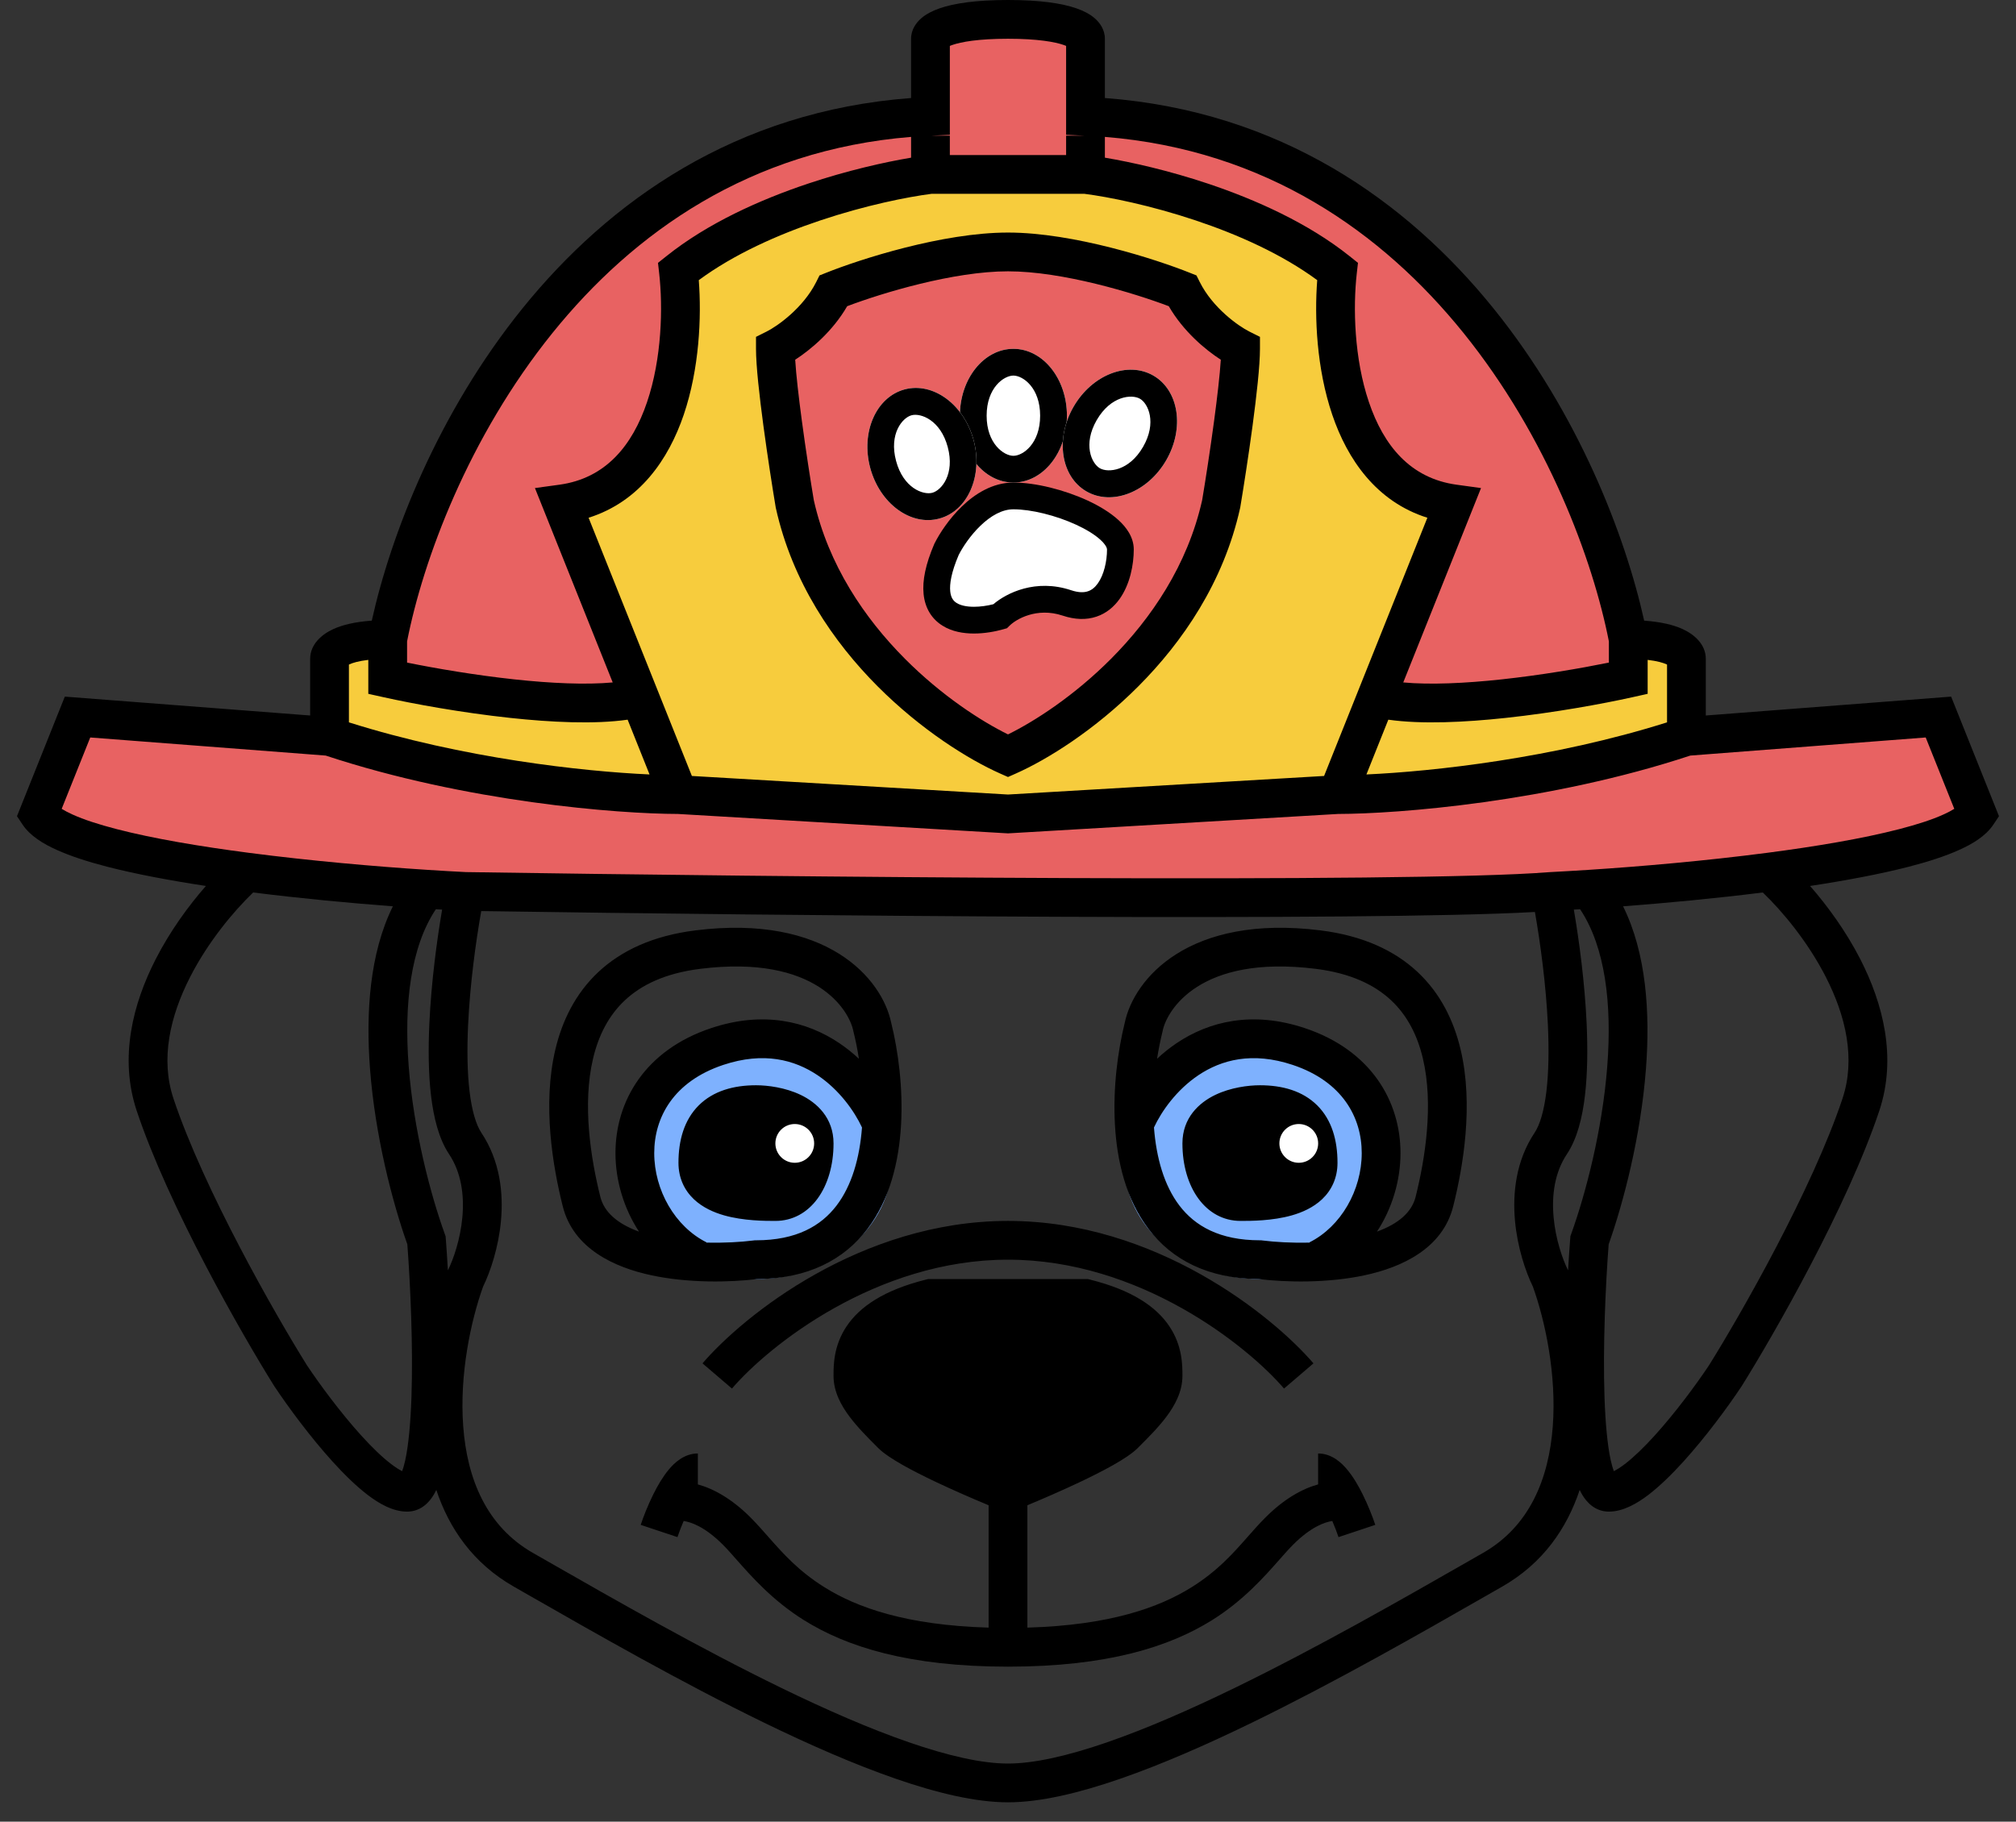 <?xml version="1.0" encoding="UTF-8"?> <svg xmlns="http://www.w3.org/2000/svg" width="52" height="47" viewBox="0 0 52 47" fill="none"><rect x="0" y="0" width="52" height="47" fill="#333333" stroke="none"/> <path d="M23 30C23 31.657 21.433 33 19.5 33C17.567 33 16 31.657 16 30C16 28.343 17.567 27 19.5 27C21.433 27 23 28.343 23 30Z" fill="#7EB1FE"></path> <path d="M36 30C36 31.657 34.433 33 32.5 33C30.567 33 29 31.657 29 30C29 28.343 30.567 27 32.5 27C34.433 27 36 28.343 36 30Z" fill="#7EB1FE"></path> <path d="M19.5 28.5C20 28.5 21 28.7 21 29.5C21 30.5 20.5 31 20 31C19.5 31 18 31 18 30C18 29 18.5 28.5 19.5 28.5Z" fill="black"></path> <path d="M32.499 28.5C31.999 28.5 30.999 28.7 30.999 29.5C30.999 30.5 31.499 31 31.999 31C32.499 31 33.999 31 33.999 30C33.999 29 33.499 28.5 32.499 28.5Z" fill="black"></path> <path d="M26 38.5C25.167 38.167 23.4 37.4 23 37C22.5 36.5 22 36 22 35.5C22 35 22 34 24 33.5H27.999C29.999 34 29.999 35 29.999 35.5C29.999 36 29.499 36.5 28.999 37C28.599 37.4 26.833 38.167 26 38.5Z" fill="black"></path> <path d="M26 19.5C24.5 18.833 21.3 16.6 20.5 13C20.333 12 20 9.8 20 9C20.333 8.833 21.1 8.3 21.5 7.5C22.333 7.167 24.4 6.5 26 6.5C27.6 6.5 29.666 7.167 30.499 7.5C30.899 8.3 31.666 8.833 31.999 9C31.999 9.8 31.666 12 31.499 13C30.699 16.6 27.5 18.833 26 19.5Z" fill="#E86262"></path> <path d="M8.5 17V19C12.1 20.2 16 20.5 17.5 20.5L16.5 18C14.9 18.4 11.5 17.833 10 17.5V16.5C8.8 16.5 8.5 16.833 8.5 17Z" fill="#F7CC3D"></path> <path d="M43.499 19V17C43.499 16.833 43.199 16.5 41.999 16.5V17.5C40.499 17.833 37.099 18.4 35.499 18L34.499 20.5C35.999 20.5 39.899 20.2 43.499 19Z" fill="#F7CC3D"></path> <path d="M24 3C14.8 3.4 10.833 12.167 10 16.5V17.5C11.5 17.833 14.9 18.4 16.5 18L14.5 13C17.395 12.6 17.706 8.833 17.5 7C19.5 5.4 22.667 4.667 24 4.5H27.999C29.332 4.667 32.499 5.4 34.499 7C34.293 8.833 34.604 12.6 37.499 13L35.499 18C37.099 18.4 40.499 17.833 41.999 17.5V16.5C41.166 12.167 37.199 3.4 27.999 3V1C27.999 0.833 27.6 0.5 26 0.5C24.4 0.5 24 0.833 24 1V3Z" fill="#E86262"></path> <path d="M2 18.5L1 21C1.448 21.672 3.796 22.166 6.362 22.5C7.959 22.708 9.641 22.854 11 22.942C11.358 22.965 11.693 22.985 11.999 23C19.833 23.121 36.401 23.291 40 23C40.306 22.985 40.641 22.965 40.999 22.942C42.358 22.854 44.04 22.708 45.637 22.5C48.203 22.166 50.551 21.672 50.999 21L49.999 18.5L43.499 19C39.899 20.2 35.999 20.5 34.499 20.5L26 21L17.5 20.5C16 20.5 12.1 20.2 8.5 19L2 18.5Z" fill="#E86262"></path> <path fill-rule="evenodd" clip-rule="evenodd" d="M24 4.5C22.667 4.667 19.5 5.4 17.5 7C17.706 8.833 17.395 12.6 14.5 13L16.5 18L17.5 20.5L26 21L34.499 20.5L35.499 18L37.499 13C34.604 12.6 34.293 8.833 34.499 7C32.499 5.4 29.332 4.667 27.999 4.5H24ZM20.5 13C21.3 16.6 24.5 18.833 26 19.5C27.5 18.833 30.699 16.6 31.499 13C31.666 12 31.999 9.8 31.999 9C31.666 8.833 30.899 8.3 30.499 7.5C29.666 7.167 27.6 6.5 26 6.5C24.4 6.5 22.333 7.167 21.5 7.5C21.1 8.3 20.333 8.833 20 9C20 9.8 20.333 12 20.5 13Z" fill="#F7CC3D"></path> <path fill-rule="evenodd" clip-rule="evenodd" d="M24.5 1.184V3.479L24.022 3.5C24.018 3.5 24.015 3.5 24.011 3.5H24.5V4H27.499V3.5H27.988C27.985 3.5 27.981 3.5 27.977 3.5L27.499 3.479V1.184C27.481 1.177 27.46 1.168 27.436 1.16C27.21 1.082 26.773 1 26 1C25.227 1 24.789 1.082 24.564 1.16C24.539 1.169 24.518 1.177 24.5 1.184ZM28.499 3.532V4.068C29.196 4.185 30.15 4.401 31.158 4.738C32.394 5.152 33.747 5.758 34.812 6.61L35.027 6.782L34.996 7.056C34.898 7.924 34.926 9.246 35.31 10.377C35.69 11.499 36.379 12.341 37.568 12.505L38.201 12.592L36.195 17.607C36.884 17.671 37.789 17.63 38.733 17.528C39.753 17.418 40.765 17.244 41.499 17.095V16.548C41.087 14.447 39.918 11.279 37.748 8.589C35.657 5.997 32.653 3.867 28.499 3.532ZM42.499 17.025V17.901L42.108 17.988C41.343 18.158 40.099 18.387 38.84 18.522C37.789 18.635 36.672 18.691 35.81 18.568L35.245 19.981C36.964 19.903 40.058 19.566 42.999 18.637V17.146C42.996 17.144 42.993 17.143 42.989 17.141C42.903 17.101 42.749 17.054 42.499 17.025ZM43.063 17.184C43.062 17.184 43.059 17.182 43.053 17.177C43.06 17.181 43.063 17.184 43.063 17.184ZM43.599 19.494C39.963 20.695 36.054 20.998 34.514 21L26 21.501L17.485 21C15.945 20.998 12.037 20.695 8.401 19.494L2.328 19.027L1.591 20.868C1.66 20.911 1.752 20.961 1.872 21.015C2.158 21.145 2.544 21.271 3.012 21.392C3.947 21.634 5.152 21.838 6.426 22.004C8.01 22.21 9.681 22.356 11.032 22.443C11.385 22.466 11.715 22.485 12.015 22.5C19.87 22.622 36.393 22.79 39.96 22.502L39.967 22.501L39.975 22.501C40.278 22.485 40.611 22.466 40.967 22.443C42.319 22.356 43.989 22.21 45.573 22.004C46.847 21.838 48.053 21.634 48.987 21.392C49.456 21.271 49.841 21.145 50.127 21.015C50.248 20.961 50.339 20.911 50.408 20.868L49.671 19.027L43.599 19.494ZM11.404 23.468C11.351 23.465 11.296 23.462 11.242 23.459C10.588 24.44 10.42 25.919 10.541 27.5C10.668 29.169 11.107 30.824 11.47 31.83L11.493 31.894L11.499 31.962C11.518 32.208 11.536 32.482 11.553 32.775C11.694 32.491 11.874 31.977 11.926 31.405C11.978 30.831 11.898 30.25 11.583 29.777C11.317 29.378 11.185 28.83 11.118 28.271C11.05 27.699 11.045 27.05 11.075 26.402C11.123 25.364 11.263 24.292 11.404 23.468ZM11.254 38.44C11.233 38.483 11.212 38.525 11.188 38.564C11.081 38.747 10.863 39 10.5 39C10.123 39 9.762 38.781 9.485 38.57C9.183 38.34 8.873 38.034 8.58 37.711C7.992 37.062 7.427 36.291 7.084 35.777L7.08 35.771L7.076 35.765C6.239 34.426 4.345 31.117 3.526 28.658C3.066 27.279 3.435 25.882 4.016 24.747C4.388 24.02 4.862 23.371 5.311 22.858C4.379 22.716 3.499 22.551 2.762 22.361C2.266 22.233 1.82 22.089 1.46 21.926C1.12 21.773 0.778 21.568 0.584 21.277L0.438 21.058L1.672 17.973L8 18.46V17C8 16.624 8.299 16.368 8.59 16.234C8.834 16.121 9.161 16.043 9.59 16.013C10.082 13.792 11.299 10.655 13.473 7.961C15.71 5.19 18.974 2.869 23.5 2.529V1C23.5 0.758 23.639 0.58 23.758 0.475C23.885 0.364 24.049 0.28 24.236 0.215C24.611 0.085 25.174 0 26 0C26.827 0 27.389 0.085 27.764 0.215C27.951 0.28 28.115 0.364 28.241 0.475C28.361 0.58 28.499 0.758 28.499 1V2.529C33.025 2.869 36.29 5.19 38.526 7.961C40.7 10.655 41.917 13.792 42.409 16.013C42.838 16.043 43.165 16.121 43.409 16.234C43.7 16.368 43.999 16.624 43.999 17V18.46L50.327 17.973L51.561 21.058L51.415 21.277C51.221 21.568 50.88 21.773 50.539 21.926C50.179 22.089 49.733 22.233 49.238 22.361C48.5 22.551 47.62 22.716 46.688 22.858C47.137 23.371 47.611 24.02 47.984 24.747C48.565 25.882 48.933 27.279 48.474 28.658C47.654 31.117 45.76 34.426 44.923 35.765L44.919 35.771L44.915 35.777C44.573 36.291 44.008 37.062 43.42 37.711C43.127 38.034 42.816 38.34 42.515 38.57C42.237 38.781 41.876 39 41.499 39C41.136 39 40.919 38.747 40.811 38.564C40.788 38.525 40.766 38.483 40.746 38.44C40.417 39.427 39.803 40.332 38.748 40.934C38.617 41.009 38.482 41.087 38.343 41.166C36.644 42.139 34.437 43.401 32.281 44.45C31.116 45.017 29.955 45.526 28.89 45.894C27.833 46.26 26.833 46.5 26 46.5C25.167 46.5 24.167 46.26 23.11 45.894C22.045 45.526 20.884 45.017 19.718 44.45C17.562 43.401 15.354 42.137 13.653 41.164C13.516 41.086 13.381 41.009 13.251 40.934C12.197 40.332 11.582 39.427 11.254 38.44ZM40.446 32.775C40.463 32.482 40.482 32.208 40.501 31.962L40.506 31.894L40.529 31.83C40.892 30.824 41.331 29.169 41.458 27.5C41.579 25.919 41.411 24.44 40.757 23.459C40.703 23.462 40.649 23.465 40.595 23.468C40.736 24.292 40.877 25.364 40.925 26.402C40.954 27.05 40.949 27.699 40.881 28.271C40.815 28.83 40.682 29.378 40.416 29.777C40.101 30.25 40.021 30.831 40.073 31.405C40.125 31.977 40.305 32.491 40.446 32.775ZM39.591 23.529C35.287 23.774 20.092 23.622 12.413 23.506C12.27 24.311 12.122 25.402 12.074 26.448C12.045 27.066 12.052 27.655 12.111 28.154C12.172 28.666 12.282 29.022 12.415 29.223C12.9 29.95 12.987 30.785 12.922 31.495C12.859 32.188 12.648 32.81 12.46 33.196C12.148 34.066 11.847 35.455 11.948 36.8C12.049 38.155 12.546 39.38 13.747 40.066C13.877 40.14 14.01 40.216 14.146 40.294C15.851 41.269 18.031 42.517 20.156 43.55C21.302 44.108 22.424 44.599 23.437 44.949C24.458 45.303 25.333 45.5 26 45.5C26.667 45.5 27.542 45.303 28.563 44.949C29.576 44.599 30.697 44.108 31.844 43.55C33.968 42.517 36.146 41.271 37.85 40.296C37.987 40.217 38.122 40.141 38.252 40.066C39.453 39.38 39.95 38.155 40.052 36.8C40.152 35.455 39.852 34.066 39.539 33.196C39.351 32.81 39.14 32.188 39.077 31.495C39.013 30.785 39.099 29.95 39.584 29.223C39.718 29.022 39.827 28.666 39.888 28.154C39.947 27.655 39.954 27.066 39.926 26.448C39.878 25.412 39.732 24.331 39.591 23.529ZM41.865 23.383C42.468 24.599 42.565 26.142 42.455 27.576C42.322 29.317 41.875 31.027 41.493 32.105C41.412 33.178 41.342 34.744 41.386 36.046C41.409 36.715 41.461 37.287 41.548 37.681C41.575 37.801 41.602 37.891 41.626 37.956C41.703 37.918 41.797 37.859 41.909 37.774C42.141 37.597 42.405 37.341 42.679 37.039C43.222 36.44 43.755 35.715 44.079 35.229C44.911 33.897 46.746 30.679 47.525 28.342C47.865 27.321 47.613 26.218 47.093 25.203C46.628 24.294 45.976 23.513 45.469 23.026C44.245 23.18 42.984 23.298 41.865 23.383ZM9.5 17.025C9.25 17.054 9.096 17.101 9.01 17.141C9.007 17.143 9.003 17.144 9 17.146V18.637C11.942 19.566 15.035 19.903 16.754 19.981L16.189 18.568C15.327 18.691 14.21 18.635 13.159 18.522C11.9 18.387 10.657 18.158 9.892 17.988L9.5 17.901V17.025ZM15.804 17.607L13.798 12.592L14.432 12.505C15.62 12.341 16.309 11.499 16.689 10.377C17.073 9.246 17.101 7.924 17.003 7.056L16.972 6.782L17.188 6.61C18.252 5.758 19.605 5.152 20.841 4.738C21.849 4.401 22.803 4.185 23.5 4.068V3.532C19.346 3.867 16.343 5.997 14.252 8.589C12.082 11.279 10.912 14.447 10.5 16.548V17.095C11.234 17.244 12.246 17.418 13.266 17.528C14.21 17.63 15.115 17.671 15.804 17.607ZM24.032 5C23.394 5.082 22.317 5.299 21.159 5.687C20.065 6.052 18.929 6.56 18.024 7.228C18.097 8.184 18.039 9.51 17.637 10.698C17.246 11.85 16.5 12.942 15.182 13.358L17.846 20.02L26 20.499L34.153 20.02L36.817 13.358C35.499 12.942 34.753 11.85 34.363 10.698C33.96 9.51 33.902 8.184 33.976 7.228C33.07 6.56 31.934 6.052 30.841 5.687C29.682 5.299 28.606 5.082 27.968 5H24.032ZM8.937 17.184C8.936 17.184 8.939 17.181 8.946 17.177C8.941 17.182 8.937 17.184 8.937 17.184ZM6.53 23.026C6.024 23.513 5.371 24.294 4.906 25.203C4.386 26.218 4.134 27.321 4.474 28.342C5.253 30.679 7.089 33.897 7.92 35.229C8.245 35.715 8.777 36.44 9.32 37.039C9.594 37.341 9.858 37.597 10.091 37.774C10.202 37.859 10.296 37.918 10.373 37.956C10.398 37.891 10.424 37.801 10.451 37.681C10.538 37.287 10.59 36.715 10.613 36.046C10.657 34.744 10.587 33.178 10.507 32.105C10.124 31.027 9.677 29.317 9.544 27.576C9.434 26.142 9.531 24.599 10.134 23.383C9.015 23.298 7.755 23.18 6.53 23.026ZM21.852 7.9C21.476 8.55 20.913 9.02 20.511 9.281C20.535 9.673 20.601 10.246 20.683 10.858C20.785 11.62 20.908 12.408 20.991 12.904C21.367 14.581 22.303 15.954 23.342 16.997C24.289 17.948 25.302 18.604 26 18.948C26.698 18.604 27.711 17.948 28.658 16.997C29.696 15.954 30.632 14.581 31.008 12.904C31.091 12.408 31.214 11.62 31.316 10.858C31.398 10.246 31.464 9.673 31.489 9.281C31.086 9.02 30.523 8.55 30.147 7.9C29.249 7.56 27.409 7 26 7C24.591 7 22.75 7.56 21.852 7.9ZM21.314 7.036C22.164 6.696 24.303 6 26 6C27.697 6 29.835 6.696 30.685 7.036L30.861 7.106L30.946 7.276C31.282 7.948 31.949 8.416 32.223 8.553L32.499 8.691V9C32.499 9.439 32.41 10.223 32.307 10.992C32.202 11.773 32.076 12.578 31.992 13.082L31.99 13.095L31.987 13.108C31.561 15.026 30.5 16.565 29.366 17.703C28.235 18.839 27.009 19.599 26.203 19.957L26 20.047L25.797 19.957C24.991 19.599 23.765 18.839 22.633 17.703C21.5 16.565 20.438 15.026 20.012 13.108L20.009 13.095L20.007 13.082C19.923 12.578 19.797 11.773 19.692 10.992C19.589 10.223 19.5 9.439 19.5 9V8.691L19.776 8.553C20.05 8.416 20.717 7.948 21.053 7.276L21.138 7.106L21.314 7.036ZM22.01 26.598C21.905 26.073 21.058 24.622 18.062 24.996C17.148 25.11 16.533 25.418 16.116 25.81C15.696 26.204 15.438 26.718 15.299 27.303C15.015 28.495 15.24 29.898 15.485 30.879C15.583 31.271 15.923 31.573 16.482 31.776C16.091 31.177 15.875 30.46 15.875 29.75C15.875 28.416 16.632 27.096 18.342 26.526C19.699 26.073 20.816 26.355 21.644 26.91C21.829 27.034 21.999 27.171 22.154 27.316C22.116 27.066 22.068 26.832 22.015 26.621L22.012 26.61L22.01 26.598ZM22.234 29.089C22.039 28.67 21.651 28.118 21.087 27.74C20.498 27.345 19.701 27.127 18.658 27.474C17.368 27.904 16.875 28.834 16.875 29.75C16.875 30.708 17.412 31.647 18.224 32.053L18.22 32.059C18.674 32.071 19.104 32.046 19.438 32.004L19.469 32H19.5C20.548 32 21.179 31.625 21.576 31.106C21.972 30.588 22.175 29.872 22.234 29.089ZM22.988 26.39C22.752 25.248 21.33 23.58 17.938 24.004C16.852 24.14 16.029 24.52 15.431 25.081C14.836 25.64 14.499 26.345 14.326 27.072C13.985 28.505 14.26 30.102 14.515 31.121C14.789 32.218 15.85 32.698 16.795 32.901C17.76 33.109 18.828 33.085 19.531 33C20.842 32.992 21.77 32.498 22.37 31.713C22.956 30.947 23.187 29.959 23.241 29.029C23.296 28.067 23.167 27.109 22.988 26.39ZM29.011 26.39C29.248 25.248 30.669 23.58 34.061 24.004C35.147 24.14 35.97 24.52 36.568 25.081C37.163 25.64 37.5 26.345 37.673 27.072C38.014 28.505 37.739 30.102 37.484 31.121C37.21 32.218 36.149 32.698 35.205 32.901C34.239 33.109 33.172 33.085 32.468 33C31.157 32.992 30.229 32.498 29.629 31.713C29.043 30.947 28.812 29.959 28.759 29.029C28.703 28.067 28.833 27.109 29.011 26.39ZM33.937 24.996C30.941 24.622 30.094 26.073 29.989 26.598L29.987 26.61L29.984 26.621C29.932 26.832 29.884 27.066 29.845 27.316C30 27.171 30.17 27.034 30.355 26.91C31.183 26.355 32.3 26.073 33.657 26.526C35.367 27.096 36.124 28.416 36.124 29.75C36.124 30.46 35.909 31.177 35.517 31.776C36.076 31.573 36.416 31.271 36.514 30.879C36.759 29.898 36.984 28.495 36.7 27.303C36.561 26.718 36.304 26.204 35.884 25.81C35.466 25.418 34.851 25.11 33.937 24.996ZM33.779 32.059L33.776 32.053C34.587 31.647 35.124 30.708 35.124 29.75C35.124 28.834 34.631 27.904 33.341 27.474C32.298 27.127 31.502 27.345 30.912 27.74C30.348 28.118 29.96 28.67 29.765 29.089C29.825 29.872 30.027 30.588 30.423 31.106C30.82 31.625 31.451 32 32.499 32H32.53L32.561 32.004C32.896 32.046 33.325 32.071 33.779 32.059ZM18.729 29.229C18.605 29.352 18.5 29.577 18.5 30C18.5 30.108 18.534 30.165 18.586 30.215C18.654 30.279 18.772 30.343 18.95 30.394C19.31 30.497 19.742 30.5 20 30.5C20.1 30.5 20.5 30.367 20.5 29.5C20.5 29.363 20.434 29.253 20.221 29.151C19.996 29.043 19.701 29 19.5 29C19.077 29 18.852 29.105 18.729 29.229ZM18.021 28.521C18.398 28.145 18.923 28 19.5 28C19.799 28 20.254 28.057 20.654 28.249C21.066 28.447 21.5 28.837 21.5 29.5C21.5 30.633 20.9 31.5 20 31.5H19.987C19.738 31.5 19.181 31.5 18.675 31.356C18.416 31.282 18.128 31.158 17.898 30.941C17.654 30.71 17.5 30.392 17.5 30C17.5 29.423 17.645 28.898 18.021 28.521ZM31.345 28.249C31.745 28.057 32.2 28 32.499 28C33.076 28 33.601 28.145 33.978 28.521C34.355 28.898 34.499 29.423 34.499 30C34.499 30.392 34.345 30.71 34.101 30.941C33.871 31.158 33.583 31.282 33.324 31.356C32.819 31.5 32.262 31.5 32.012 31.5H31.999C31.099 31.5 30.499 30.633 30.499 29.5C30.499 28.837 30.933 28.447 31.345 28.249ZM31.778 29.151C31.565 29.253 31.499 29.363 31.499 29.5C31.499 30.367 31.899 30.5 31.999 30.5C32.257 30.5 32.689 30.497 33.049 30.394C33.228 30.343 33.346 30.279 33.413 30.215C33.466 30.165 33.499 30.108 33.499 30C33.499 29.577 33.394 29.352 33.271 29.229C33.148 29.105 32.922 29 32.499 29C32.298 29 32.003 29.043 31.778 29.151ZM26 32.5C22.6 32.5 19.826 34.721 18.88 35.825L18.12 35.175C19.174 33.946 22.201 31.5 26 31.5C29.8 31.5 32.825 33.946 33.879 35.175L33.12 35.825C32.173 34.721 29.4 32.5 26 32.5ZM23.939 33H28.061L28.12 33.015C29.192 33.283 29.823 33.709 30.165 34.223C30.5 34.724 30.499 35.227 30.499 35.486L30.499 35.5C30.499 35.913 30.296 36.271 30.087 36.55C29.878 36.829 29.607 37.1 29.366 37.34L29.353 37.354C29.2 37.506 28.962 37.657 28.726 37.791C28.477 37.933 28.18 38.082 27.877 38.227C27.404 38.451 26.9 38.67 26.5 38.836V41.993C28.627 41.931 29.897 41.475 30.735 40.951C31.403 40.533 31.796 40.088 32.176 39.657C32.329 39.483 32.48 39.312 32.646 39.146C33.12 38.672 33.59 38.41 33.999 38.298V37.5C34.361 37.5 34.616 37.756 34.747 37.913C34.903 38.099 35.037 38.33 35.144 38.546C35.286 38.831 35.402 39.127 35.474 39.342L34.525 39.658C34.486 39.542 34.431 39.395 34.365 39.242C34.175 39.27 33.817 39.389 33.353 39.854C33.25 39.957 33.136 40.086 33.007 40.232C32.608 40.684 32.068 41.297 31.265 41.799C30.166 42.486 28.569 43 26 43C23.431 43 21.834 42.486 20.735 41.799C19.932 41.297 19.391 40.684 18.992 40.232C18.863 40.086 18.75 39.957 18.646 39.854C18.182 39.389 17.825 39.27 17.634 39.242C17.568 39.395 17.513 39.542 17.474 39.658L16.526 39.342C16.597 39.127 16.713 38.831 16.855 38.546C16.962 38.33 17.097 38.099 17.252 37.913C17.383 37.756 17.638 37.5 18 37.5V38.298C18.409 38.41 18.879 38.672 19.354 39.146C19.519 39.312 19.67 39.483 19.823 39.657C20.203 40.087 20.597 40.533 21.265 40.951C22.103 41.475 23.373 41.931 25.5 41.993V38.836C25.1 38.67 24.596 38.451 24.123 38.227C23.819 38.082 23.523 37.933 23.273 37.791C23.038 37.657 22.799 37.506 22.646 37.354L22.633 37.34C22.393 37.1 22.122 36.829 21.913 36.55C21.703 36.271 21.5 35.913 21.5 35.5L21.5 35.486C21.5 35.227 21.5 34.724 21.834 34.223C22.177 33.709 22.807 33.283 23.879 33.015L23.939 33ZM26 37.961C26.403 37.796 26.946 37.562 27.447 37.324C27.739 37.184 28.012 37.047 28.232 36.922C28.466 36.789 28.598 36.694 28.646 36.646C28.902 36.39 29.125 36.166 29.287 35.95C29.453 35.729 29.499 35.587 29.499 35.5C29.499 35.254 29.493 35.017 29.333 34.777C29.179 34.546 28.822 34.231 27.936 34H24.063C23.177 34.231 22.82 34.546 22.666 34.777C22.506 35.017 22.5 35.254 22.5 35.5C22.5 35.587 22.547 35.729 22.712 35.95C22.875 36.166 23.097 36.39 23.354 36.646C23.401 36.694 23.533 36.789 23.767 36.921C23.988 37.047 24.26 37.184 24.552 37.324C25.054 37.562 25.597 37.796 26 37.961Z" fill="black"></path> <path d="M27.52 10.725C27.52 11.678 26.902 12.45 26.139 12.45C25.377 12.45 24.759 11.678 24.759 10.725C24.759 9.772 25.377 9 26.139 9C26.902 9 27.52 9.772 27.52 10.725Z" fill="white"></path> <path fill-rule="evenodd" clip-rule="evenodd" d="M26.139 11.76C26.385 11.76 26.829 11.448 26.829 10.725C26.829 10.002 26.385 9.69 26.139 9.69C25.894 9.69 25.449 10.002 25.449 10.725C25.449 11.448 25.894 11.76 26.139 11.76ZM26.139 12.45C26.902 12.45 27.52 11.678 27.52 10.725C27.52 9.772 26.902 9 26.139 9C25.377 9 24.759 9.772 24.759 10.725C24.759 11.678 25.377 12.45 26.139 12.45Z" fill="black"></path> <path d="M30.081 11.874C29.605 12.699 28.684 13.059 28.023 12.678C27.363 12.297 27.215 11.319 27.691 10.494C28.167 9.669 29.089 9.309 29.749 9.69C30.409 10.071 30.558 11.049 30.081 11.874Z" fill="white"></path> <path fill-rule="evenodd" clip-rule="evenodd" d="M28.369 12.081C28.581 12.203 29.122 12.156 29.484 11.529C29.845 10.903 29.616 10.41 29.404 10.288C29.191 10.165 28.65 10.213 28.288 10.839C27.927 11.466 28.156 11.958 28.369 12.081ZM28.023 12.678C28.684 13.059 29.605 12.699 30.081 11.874C30.558 11.049 30.409 10.071 29.749 9.69C29.089 9.309 28.167 9.669 27.691 10.494C27.215 11.319 27.363 12.297 28.023 12.678Z" fill="black"></path> <path d="M25.113 11.357C25.359 12.277 24.962 13.183 24.226 13.38C23.49 13.578 22.693 12.991 22.446 12.071C22.2 11.151 22.597 10.245 23.333 10.047C24.069 9.85 24.866 10.436 25.113 11.357Z" fill="white"></path> <path fill-rule="evenodd" clip-rule="evenodd" d="M24.047 12.714C24.285 12.65 24.633 12.234 24.446 11.535C24.259 10.836 23.749 10.65 23.512 10.714C23.275 10.777 22.926 11.194 23.113 11.892C23.3 12.591 23.81 12.777 24.047 12.714ZM24.226 13.38C24.962 13.183 25.359 12.277 25.113 11.357C24.866 10.436 24.069 9.85 23.333 10.047C22.597 10.245 22.2 11.151 22.446 12.071C22.693 12.991 23.49 13.578 24.226 13.38Z" fill="black"></path> <path d="M26.139 12.795C25.311 12.795 24.643 13.716 24.413 14.176C23.585 16.108 24.988 16.131 25.794 15.901C26.024 15.671 26.691 15.28 27.519 15.556C28.554 15.901 28.899 14.866 28.899 14.176C28.899 13.486 27.174 12.795 26.139 12.795Z" fill="white"></path> <path fill-rule="evenodd" clip-rule="evenodd" d="M24.727 14.321C24.534 14.773 24.491 15.071 24.51 15.258C24.527 15.426 24.594 15.506 24.675 15.557C24.772 15.618 24.924 15.655 25.122 15.655C25.288 15.655 25.464 15.629 25.623 15.589C25.964 15.298 26.716 14.924 27.628 15.228C27.831 15.296 27.969 15.287 28.062 15.255C28.157 15.224 28.241 15.158 28.316 15.053C28.475 14.831 28.554 14.479 28.554 14.176C28.554 14.148 28.532 14.062 28.381 13.924C28.238 13.794 28.024 13.661 27.762 13.54C27.236 13.297 26.595 13.14 26.139 13.14C25.853 13.14 25.561 13.302 25.291 13.562C25.029 13.814 24.828 14.12 24.727 14.321ZM24.813 13.064C25.14 12.749 25.596 12.45 26.139 12.45C26.717 12.45 27.457 12.639 28.052 12.913C28.35 13.051 28.632 13.22 28.845 13.414C29.05 13.599 29.244 13.858 29.244 14.176C29.244 14.562 29.15 15.073 28.878 15.454C28.737 15.651 28.542 15.823 28.28 15.91C28.018 15.998 27.724 15.988 27.41 15.883C26.738 15.659 26.202 15.98 26.038 16.145L25.974 16.208L25.888 16.233C25.663 16.297 25.392 16.345 25.122 16.345C24.856 16.345 24.558 16.299 24.308 16.141C24.04 15.973 23.861 15.7 23.823 15.328C23.787 14.975 23.878 14.549 24.096 14.04L24.1 14.03L24.105 14.021C24.234 13.762 24.481 13.383 24.813 13.064Z" fill="black"></path> <path d="M34 29.5C34 29.776 33.776 30 33.5 30C33.224 30 33 29.776 33 29.5C33 29.224 33.224 29 33.5 29C33.776 29 34 29.224 34 29.5Z" fill="white"></path> <path d="M21 29.5C21 29.776 20.776 30 20.5 30C20.224 30 20 29.776 20 29.5C20 29.224 20.224 29 20.5 29C20.776 29 21 29.224 21 29.5Z" fill="white"></path> </svg> 